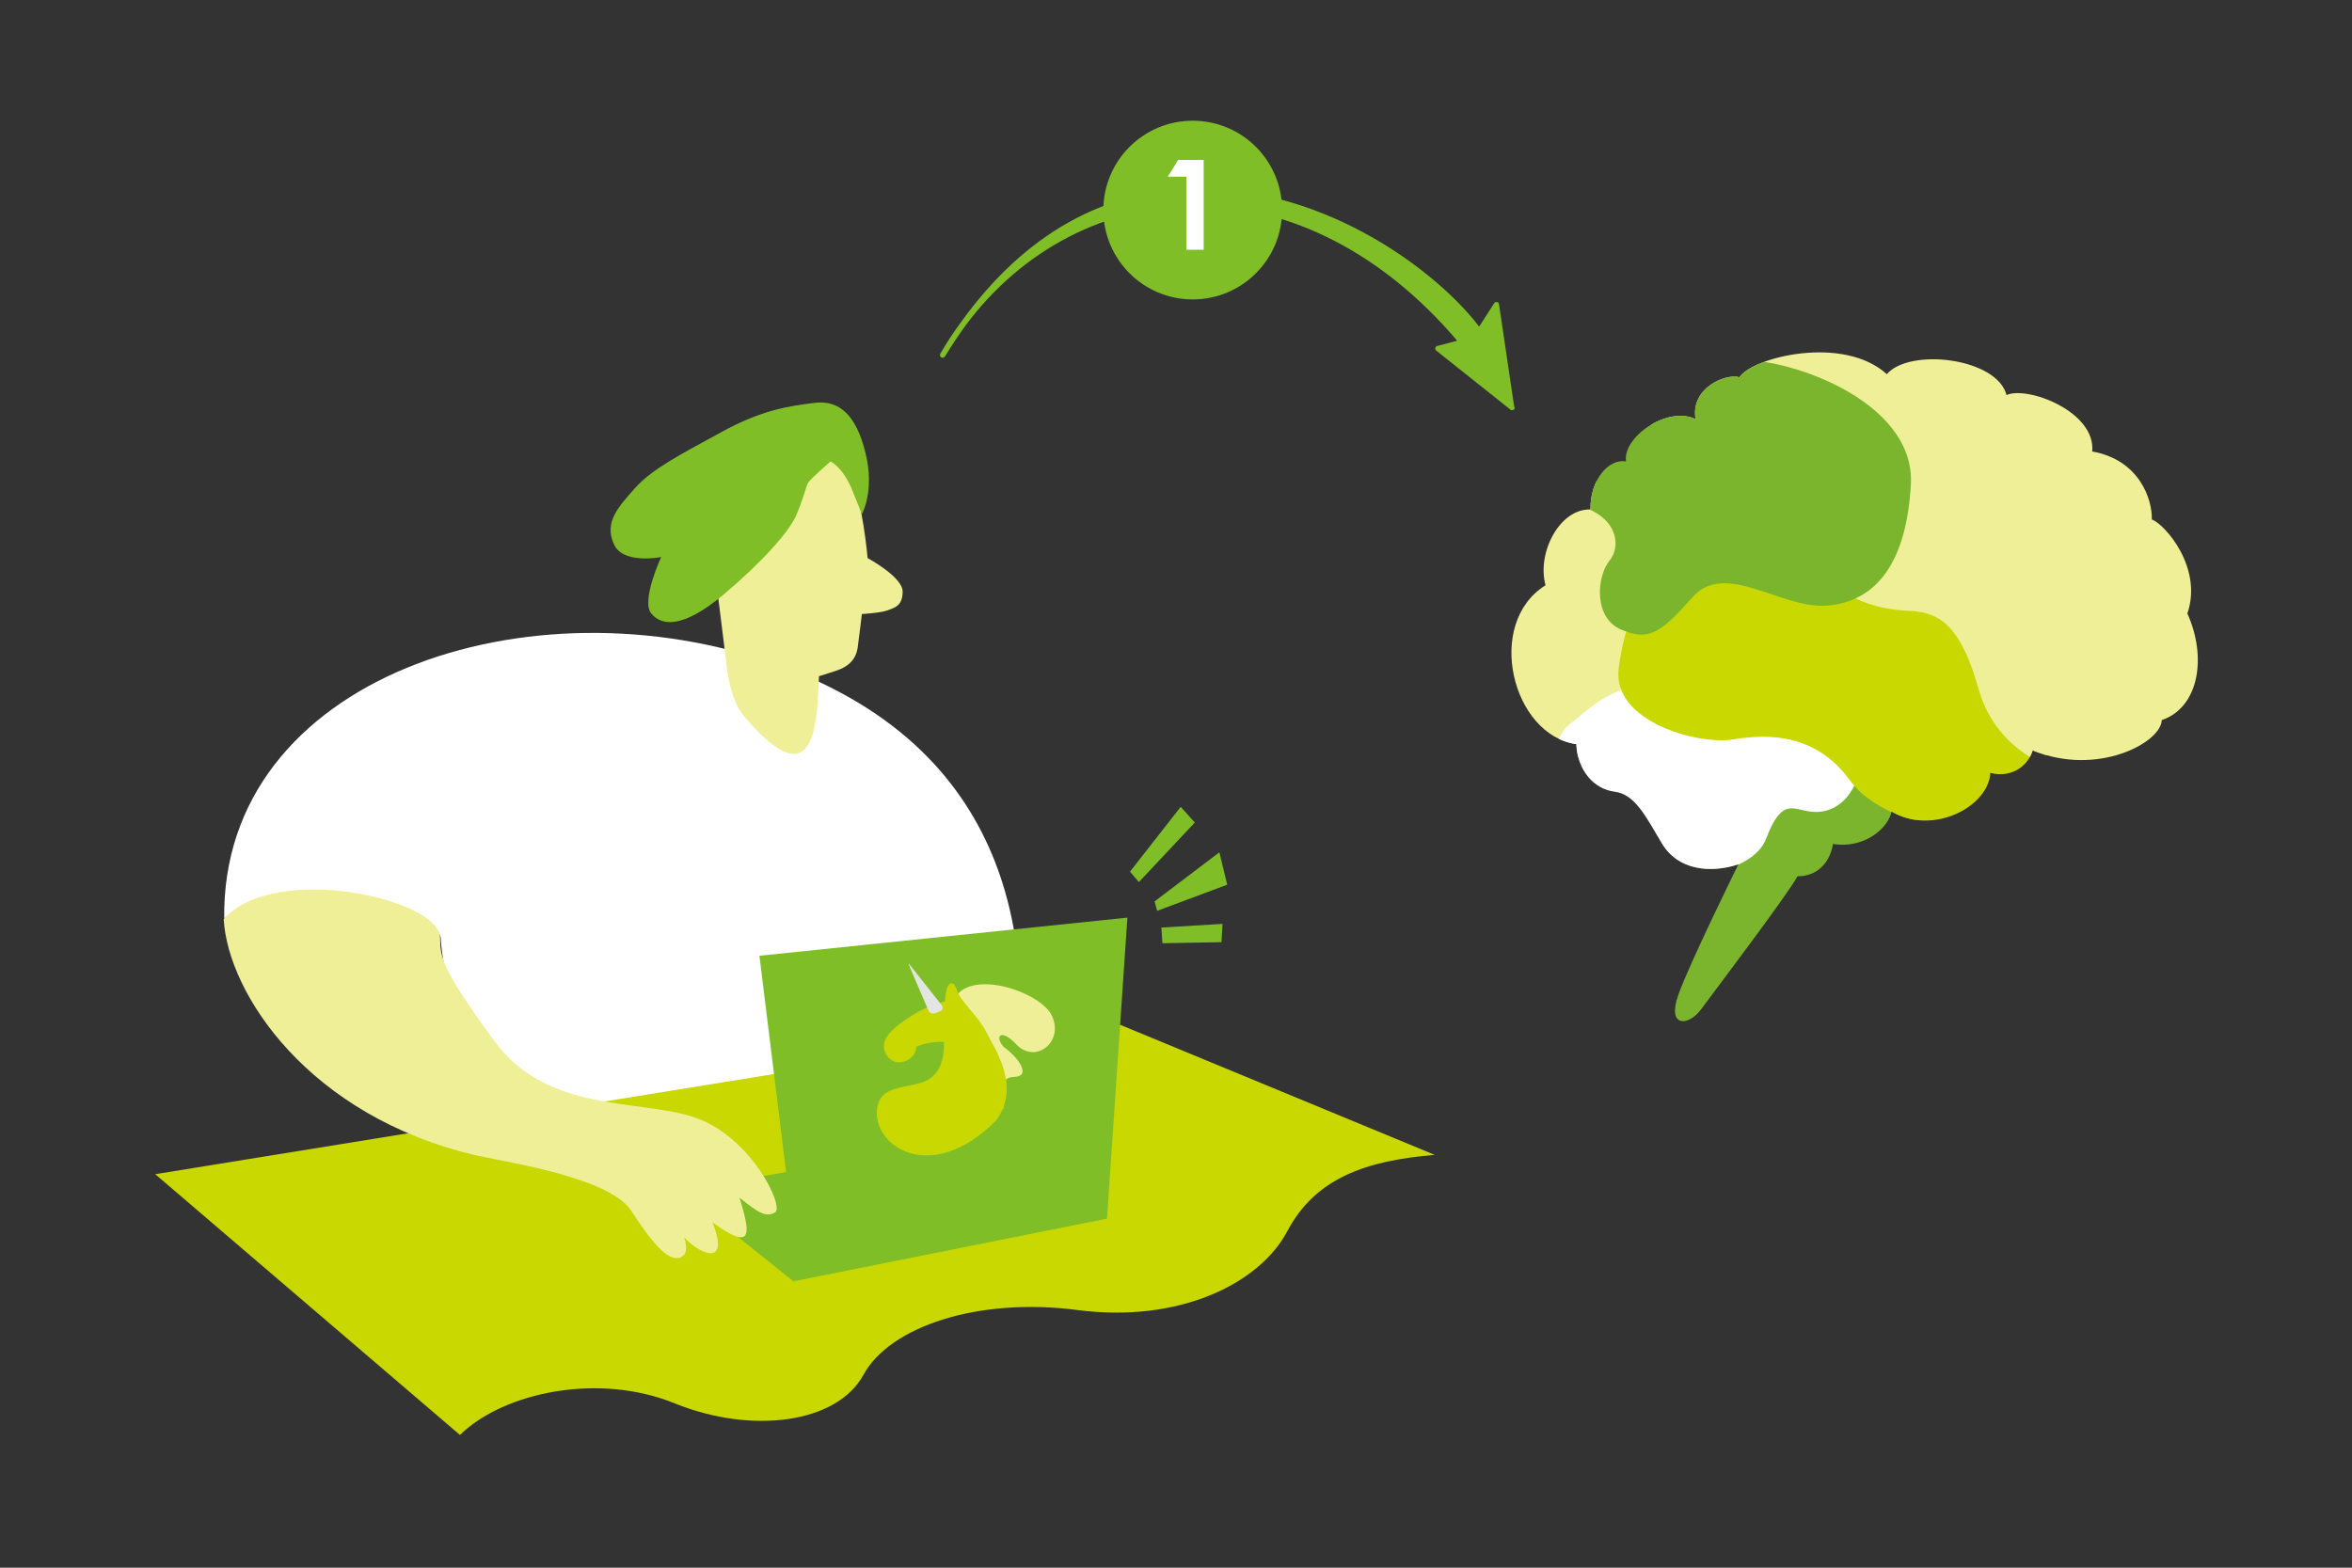 <svg version="1.1" id="レイヤー_1" xmlns="http://www.w3.org/2000/svg" xmlns:xlink="http://www.w3.org/1999/xlink" x="0" y="0" viewBox="0 0 450 300" xml:space="preserve"><rect x="0" y="0" width="450" height="300" fill="#333333" stroke="none"/><style>.st0{fill:#7fbe26}.st1{fill:#fff}.st2{fill:#c8d800}.st3{fill:#efef97}</style><path class="st0" d="M289.8 78c0 .3-.2.5-.5.5-.1 0-.2 0-.3-.1l-14.2-11.3c-.2-.1-.2-.3-.2-.5.1-.2.2-.4.4-.4l3.8-1c-14.2-16.7-32-25.8-50-25.8-17.1 0-33.2 8.3-44 22.8-1.4 1.9-2.7 3.9-4 6-.2.3-.5.3-.7.2-.3-.2-.3-.5-.2-.7 1.2-2.1 2.6-4.2 4-6.1 12.2-16.9 27.6-25.5 45.6-25.5 24.6 0 45.6 16 53.5 26.4l2.9-4.5c.1-.2.3-.2.5-.2s.4.2.4.4l2.9 19.6s0 .1.1.2z"/><path class="st1" d="M194.4 207.2c2.8-23.3 1.6-63-45.7-80-47.3-17-106.4 2.4-105.8 48.6 7-5.6 38.7-4.9 41.4 3.5.3 5.6 3 22.8 14.9 29.3s44.4 10.2 57.4 7.6c13-2.5 37.8-9 37.8-9z"/><path class="st2" d="M214.3 196.1l60.2 24.9c-13.1 1.1-22.8 4.4-28.2 14.6-5.4 10.2-20.9 17.6-40.1 15.1-19.2-2.5-36 3.2-41 12.4-5.1 9.3-21.3 11.4-36 5.5-14.6-6-32.8-2.2-41.2 6l-58.3-49.9 169.2-27.4 15.4-1.2z"/><path class="st0" d="M211.8 233.2l3.9-57.6-70.4 7.3 5.1 41.4-20.3 3.5 21.7 17.4 60-12z"/><path class="st3" d="M136.3 233.9c3.4 8.4-2.1 6.4-5.4 2.9.6 1.9.6 3.4-.9 3.9-2.3.6-5.2-2.8-9.5-9.4-4.5-5.8-21.2-8.5-29.4-10.2-32.1-7.5-47.5-31-48.3-45.2 9.8-11 41.2-3.9 41.4 3.5.1 3.8 0 5.6 10.3 19.7 10.2 14.1 28 11.1 38.6 14.8 10.6 3.7 17 17 15.2 18.1-1.8 1.1-3.4-.1-6.8-2.8 1.9 6.4 3 10.7-5.2 4.7z"/><path class="st0" d="M216.2 166.8l9.7-12.4 2.7 3-10.7 11.4-1.7-2zm4.7 5.7l12.4-9.4 1.5 6.2-13.4 5-.5-1.8zm1.5 8l-.2-3 11.7-.7-.2 3.5-11.3.2z"/><path class="st3" d="M183.5 199.6l3.8 9.7.7 3.1 4-.3c-.3-3.3-.8-5.9 1.9-6 3.8-.1.6-4-1.8-5.7-1.9-2-.7-3.8 2.4-.5 3.7 3.9 9.5-.8 6.5-6-3.8-5.9-24.5-10.8-17.5 5.7z"/><path class="st2" d="M190.6 214.4c4.9-6.6-.5-14-1.9-16.9-1.4-2.9-5-5.9-5.6-8-.6-2-2.1-2.1-2.3 2.1l-2.7.9c-2.9 1.1-7.4 4-8.6 6.2-1.2 2.2.6 4.5 2.3 4.6s3.5-1.2 3.5-3c1.9-.8 4.1-1 5.3-.9.1 4.2-1.3 7-4.7 7.9-3.4.9-7.2.8-8 4.3-1.6 7.3 9.9 15.7 22.7 2.8z"/><path d="M178.9 193.9c-.5.2-1.1-.1-1.3-.6l-3.6-8.4c-.2-.5-.1-.6.2-.1l6 7.6c.3.4.2.9-.3 1.1l-1 .4z" fill="#e3e5e3"/><defs><path id="SVGID_1_" d="M324.4 80.2c-5.4-2.6-14 3.5-13.3 8.1-3.2-.6-6.9 3.4-6.8 9.2-5.9-.2-10.3 8.3-8.6 14.5-11.7 7.3-6.4 28.7 5.9 30.4.2 5.1 3.4 8.6 7.3 9.1s5.9 4.6 9 9.8c3 5.2 9.3 5.9 14.7 4.1 0 0-9.3 18.8-11.5 25s1.9 6.1 4.4 2.7c2.5-3.4 16.6-22 18.4-25.4 3.7 0 6.2-2.5 6.8-6.2 5.9 1 10.6-3 11.2-6.2 8 4.7 18.6-1 18.9-7.4 3.7 1 7.1-1 8.1-4.3 12.4 5.1 24.6-1.5 24.7-5.8 7.1-2.4 8.7-12 4.9-20.4 3-8.7-4.2-17-6.8-18 .1-3.9-2.4-11.4-11.4-13 .7-7.7-12.5-12.6-16.4-10.8-1.8-7.1-18.5-9.1-22.9-4-8.4-7.6-25.8-3.2-28.2.6-2.4-.8-9.4 1.9-8.4 8z"/></defs><clipPath id="SVGID_2_"><use xlink:href="#SVGID_1_" overflow="visible"/></clipPath><path d="M305.6 92.2c7.2 6.2 17.6 36.3 7.1 45.9s-23.7 11.9-26.2-.6-1.9-19.7 1.6-27c3.6-7.4 11-24 17.5-18.3z" clip-path="url(#SVGID_2_)" fill="#efef97"/><defs><path id="SVGID_3_" d="M324.4 80.2c-5.4-2.6-14 3.5-13.3 8.1-3.2-.6-6.9 3.4-6.8 9.2-5.9-.2-10.3 8.3-8.6 14.5-11.7 7.3-6.4 28.7 5.9 30.4.2 5.1 3.4 8.6 7.3 9.1s5.9 4.6 9 9.8c3 5.2 9.3 5.9 14.7 4.1 0 0-9.3 18.8-11.5 25s1.9 6.1 4.4 2.7c2.5-3.4 16.6-22 18.4-25.4 3.7 0 6.2-2.5 6.8-6.2 5.9 1 10.6-3 11.2-6.2 8 4.7 18.6-1 18.9-7.4 3.7 1 7.1-1 8.1-4.3 12.4 5.1 24.6-1.5 24.7-5.8 7.1-2.4 8.7-12 4.9-20.4 3-8.7-4.2-17-6.8-18 .1-3.9-2.4-11.4-11.4-13 .7-7.7-12.5-12.6-16.4-10.8-1.8-7.1-18.5-9.1-22.9-4-8.4-7.6-25.8-3.2-28.2.6-2.4-.8-9.4 1.9-8.4 8z"/></defs><clipPath id="SVGID_4_"><use xlink:href="#SVGID_3_" overflow="visible"/></clipPath><path d="M340.5 196.2c16.4-24.7 34.4-40.1 23.1-48.5s-8.4-21.8-25-2.6c-16.7 19.3-37.9 31.1-27.6 45.3 10.2 14.1 29.5 5.8 29.5 5.8z" clip-path="url(#SVGID_4_)" fill="#7bb52d"/><g><defs><path id="SVGID_5_" d="M324.4 80.2c-5.4-2.6-14 3.5-13.3 8.1-3.2-.6-6.9 3.4-6.8 9.2-5.9-.2-10.3 8.3-8.6 14.5-11.7 7.3-6.4 28.7 5.9 30.4.2 5.1 3.4 8.6 7.3 9.1s5.9 4.6 9 9.8c3 5.2 9.3 5.9 14.7 4.1 0 0-9.3 18.8-11.5 25s1.9 6.1 4.4 2.7c2.5-3.4 16.6-22 18.4-25.4 3.7 0 6.2-2.5 6.8-6.2 5.9 1 10.6-3 11.2-6.2 8 4.7 18.6-1 18.9-7.4 3.7 1 7.1-1 8.1-4.3 12.4 5.1 24.6-1.5 24.7-5.8 7.1-2.4 8.7-12 4.9-20.4 3-8.7-4.2-17-6.8-18 .1-3.9-2.4-11.4-11.4-13 .7-7.7-12.5-12.6-16.4-10.8-1.8-7.1-18.5-9.1-22.9-4-8.4-7.6-25.8-3.2-28.2.6-2.4-.8-9.4 1.9-8.4 8z"/></defs><clipPath id="SVGID_6_"><use xlink:href="#SVGID_5_" overflow="visible"/></clipPath><path d="M355.8 140.6c1.5 6.3-1.3 13.4-6.7 14.6s-7.5-4.3-11.2 5.3c-2.5 6.6-16.1 9.1-26.7 4.2-15.8-7.4-15.6-22.6-10.9-26.1 4.7-3.6 8-7.9 19.4-8.1s36.1 10.1 36.1 10.1z" clip-path="url(#SVGID_6_)" fill="#fff"/></g><g><defs><path id="SVGID_7_" d="M324.4 80.2c-5.4-2.6-14 3.5-13.3 8.1-3.2-.6-6.9 3.4-6.8 9.2-5.9-.2-10.3 8.3-8.6 14.5-11.7 7.3-6.4 28.7 5.9 30.4.2 5.1 3.4 8.6 7.3 9.1s5.9 4.6 9 9.8c3 5.2 9.3 5.9 14.7 4.1 0 0-9.3 18.8-11.5 25s1.9 6.1 4.4 2.7c2.5-3.4 16.6-22 18.4-25.4 3.7 0 6.2-2.5 6.8-6.2 5.9 1 10.6-3 11.2-6.2 8 4.7 18.6-1 18.9-7.4 3.7 1 7.1-1 8.1-4.3 12.4 5.1 24.6-1.5 24.7-5.8 7.1-2.4 8.7-12 4.9-20.4 3-8.7-4.2-17-6.8-18 .1-3.9-2.4-11.4-11.4-13 .7-7.7-12.5-12.6-16.4-10.8-1.8-7.1-18.5-9.1-22.9-4-8.4-7.6-25.8-3.2-28.2.6-2.4-.8-9.4 1.9-8.4 8z"/></defs><clipPath id="SVGID_8_"><use xlink:href="#SVGID_7_" overflow="visible"/></clipPath><path d="M386 157c-5.2 4.2-25.4 1.5-32-7.6-6.6-9.1-15.7-9-22.4-7.9s-23.2-3.4-21.9-13.6c1.3-10.1 5.2-20.7 19.4-20.5 14.2.1 47-3 54.1 8.2s13.6 32.7 2.8 41.4z" clip-path="url(#SVGID_8_)" fill="#c8d800"/></g><g><defs><path id="SVGID_9_" d="M324.4 80.2c-5.4-2.6-14 3.5-13.3 8.1-3.2-.6-6.9 3.4-6.8 9.2-5.9-.2-10.3 8.3-8.6 14.5-11.7 7.3-6.4 28.7 5.9 30.4.2 5.1 3.4 8.6 7.3 9.1s5.9 4.6 9 9.8c3 5.2 9.3 5.9 14.7 4.1 0 0-9.3 18.8-11.5 25s1.9 6.1 4.4 2.7c2.5-3.4 16.6-22 18.4-25.4 3.7 0 6.2-2.5 6.8-6.2 5.9 1 10.6-3 11.2-6.2 8 4.7 18.6-1 18.9-7.4 3.7 1 7.1-1 8.1-4.3 12.4 5.1 24.6-1.5 24.7-5.8 7.1-2.4 8.7-12 4.9-20.4 3-8.7-4.2-17-6.8-18 .1-3.9-2.4-11.4-11.4-13 .7-7.7-12.5-12.6-16.4-10.8-1.8-7.1-18.5-9.1-22.9-4-8.4-7.6-25.8-3.2-28.2.6-2.4-.8-9.4 1.9-8.4 8z"/></defs><clipPath id="SVGID_10_"><use xlink:href="#SVGID_9_" overflow="visible"/></clipPath><path d="M407.2 148.2c-12.8 2.3-25.2-4.2-28.6-16.2-3.4-12-7.2-14.8-13.2-15.1-6-.2-16.4-2.4-17-12-.6-9.6-41-11.7-30.9-28.8C327.5 59 349 57.5 368.8 62c19.8 4.6 42.1 15.1 48.9 27.3 6.9 12.2 13.6 26.9 9.6 37.9-3.9 11-15.9 20.3-20.1 21z" clip-path="url(#SVGID_10_)" fill="#efef97"/></g><g><defs><path id="SVGID_11_" d="M324.4 80.2c-5.4-2.6-14 3.5-13.3 8.1-3.2-.6-6.9 3.4-6.8 9.2-5.9-.2-10.3 8.3-8.6 14.5-11.7 7.3-6.4 28.7 5.9 30.4.2 5.1 3.4 8.6 7.3 9.1s5.9 4.6 9 9.8c3 5.2 9.3 5.9 14.7 4.1 0 0-9.3 18.8-11.5 25s1.9 6.1 4.4 2.7c2.5-3.4 16.6-22 18.4-25.4 3.7 0 6.2-2.5 6.8-6.2 5.9 1 10.6-3 11.2-6.2 8 4.7 18.6-1 18.9-7.4 3.7 1 7.1-1 8.1-4.3 12.4 5.1 24.6-1.5 24.7-5.8 7.1-2.4 8.7-12 4.9-20.4 3-8.7-4.2-17-6.8-18 .1-3.9-2.4-11.4-11.4-13 .7-7.7-12.5-12.6-16.4-10.8-1.8-7.1-18.5-9.1-22.9-4-8.4-7.6-25.8-3.2-28.2.6-2.4-.8-9.4 1.9-8.4 8z"/></defs><clipPath id="SVGID_12_"><use xlink:href="#SVGID_11_" overflow="visible"/></clipPath><path d="M332 69c8.9-1 34.5 7.3 33.6 23.7-.9 16.3-7.6 22.6-16.2 23.2-8.6.6-19.3-8.6-25.5-1.7-6.2 7-8.4 8.5-13.7 6.3-5.3-2.2-4.8-10.1-2.2-13.3s1.3-11-12.2-11.3c0 0 12.9-24.2 19.4-26.2 6.5-2 16.8-.7 16.8-.7z" clip-path="url(#SVGID_12_)" fill="#7bb52d"/></g><circle class="st0" cx="228.2" cy="40.2" r="17.1"/><g><path class="st1" d="M225.4 30.6h4.9v17.2H227v-14h-3.6c.1 0 2-3.2 2-3.2z"/></g><g><path class="st3" d="M136.6 107.8l2.3 18.5s.5 7.1 3.2 10.4c2.7 3.4 7.4 8.2 10.4 7.5s3.5-6.1 3.7-7.3.5-7.5.5-7.5 3.6-1.1 4.2-1.4c.6-.3 2.8-1.2 3.2-4.1s.8-6.4.8-6.4 3.6-.2 4.9-.7 2.9-.8 2.9-3.6-6.7-6.4-6.7-6.4-1-11.2-3.1-15c-2.1-3.8-4.8-6.4-4.8-6.4l-21.5 22.4z"/><path class="st0" d="M126.5 106.6s-3.9 8.4-1.9 10.8 6 2.9 13.7-3.5c7.7-6.5 12.6-12.1 14-15.2 1.4-3.2 1.9-5.6 2.3-6.3s4.3-4.1 4.3-4.1 2.4 1.1 4.2 5.6l1.8 4.5s2.5-4.4.7-11.7c-1.8-7.3-5-10.2-9.8-9.6s-10 1.3-17.8 5.6c-7.9 4.3-13.3 7.1-16.5 10.7s-5.9 6.5-4.1 10.6c1.6 4.1 9.1 2.6 9.1 2.6z"/></g></svg>